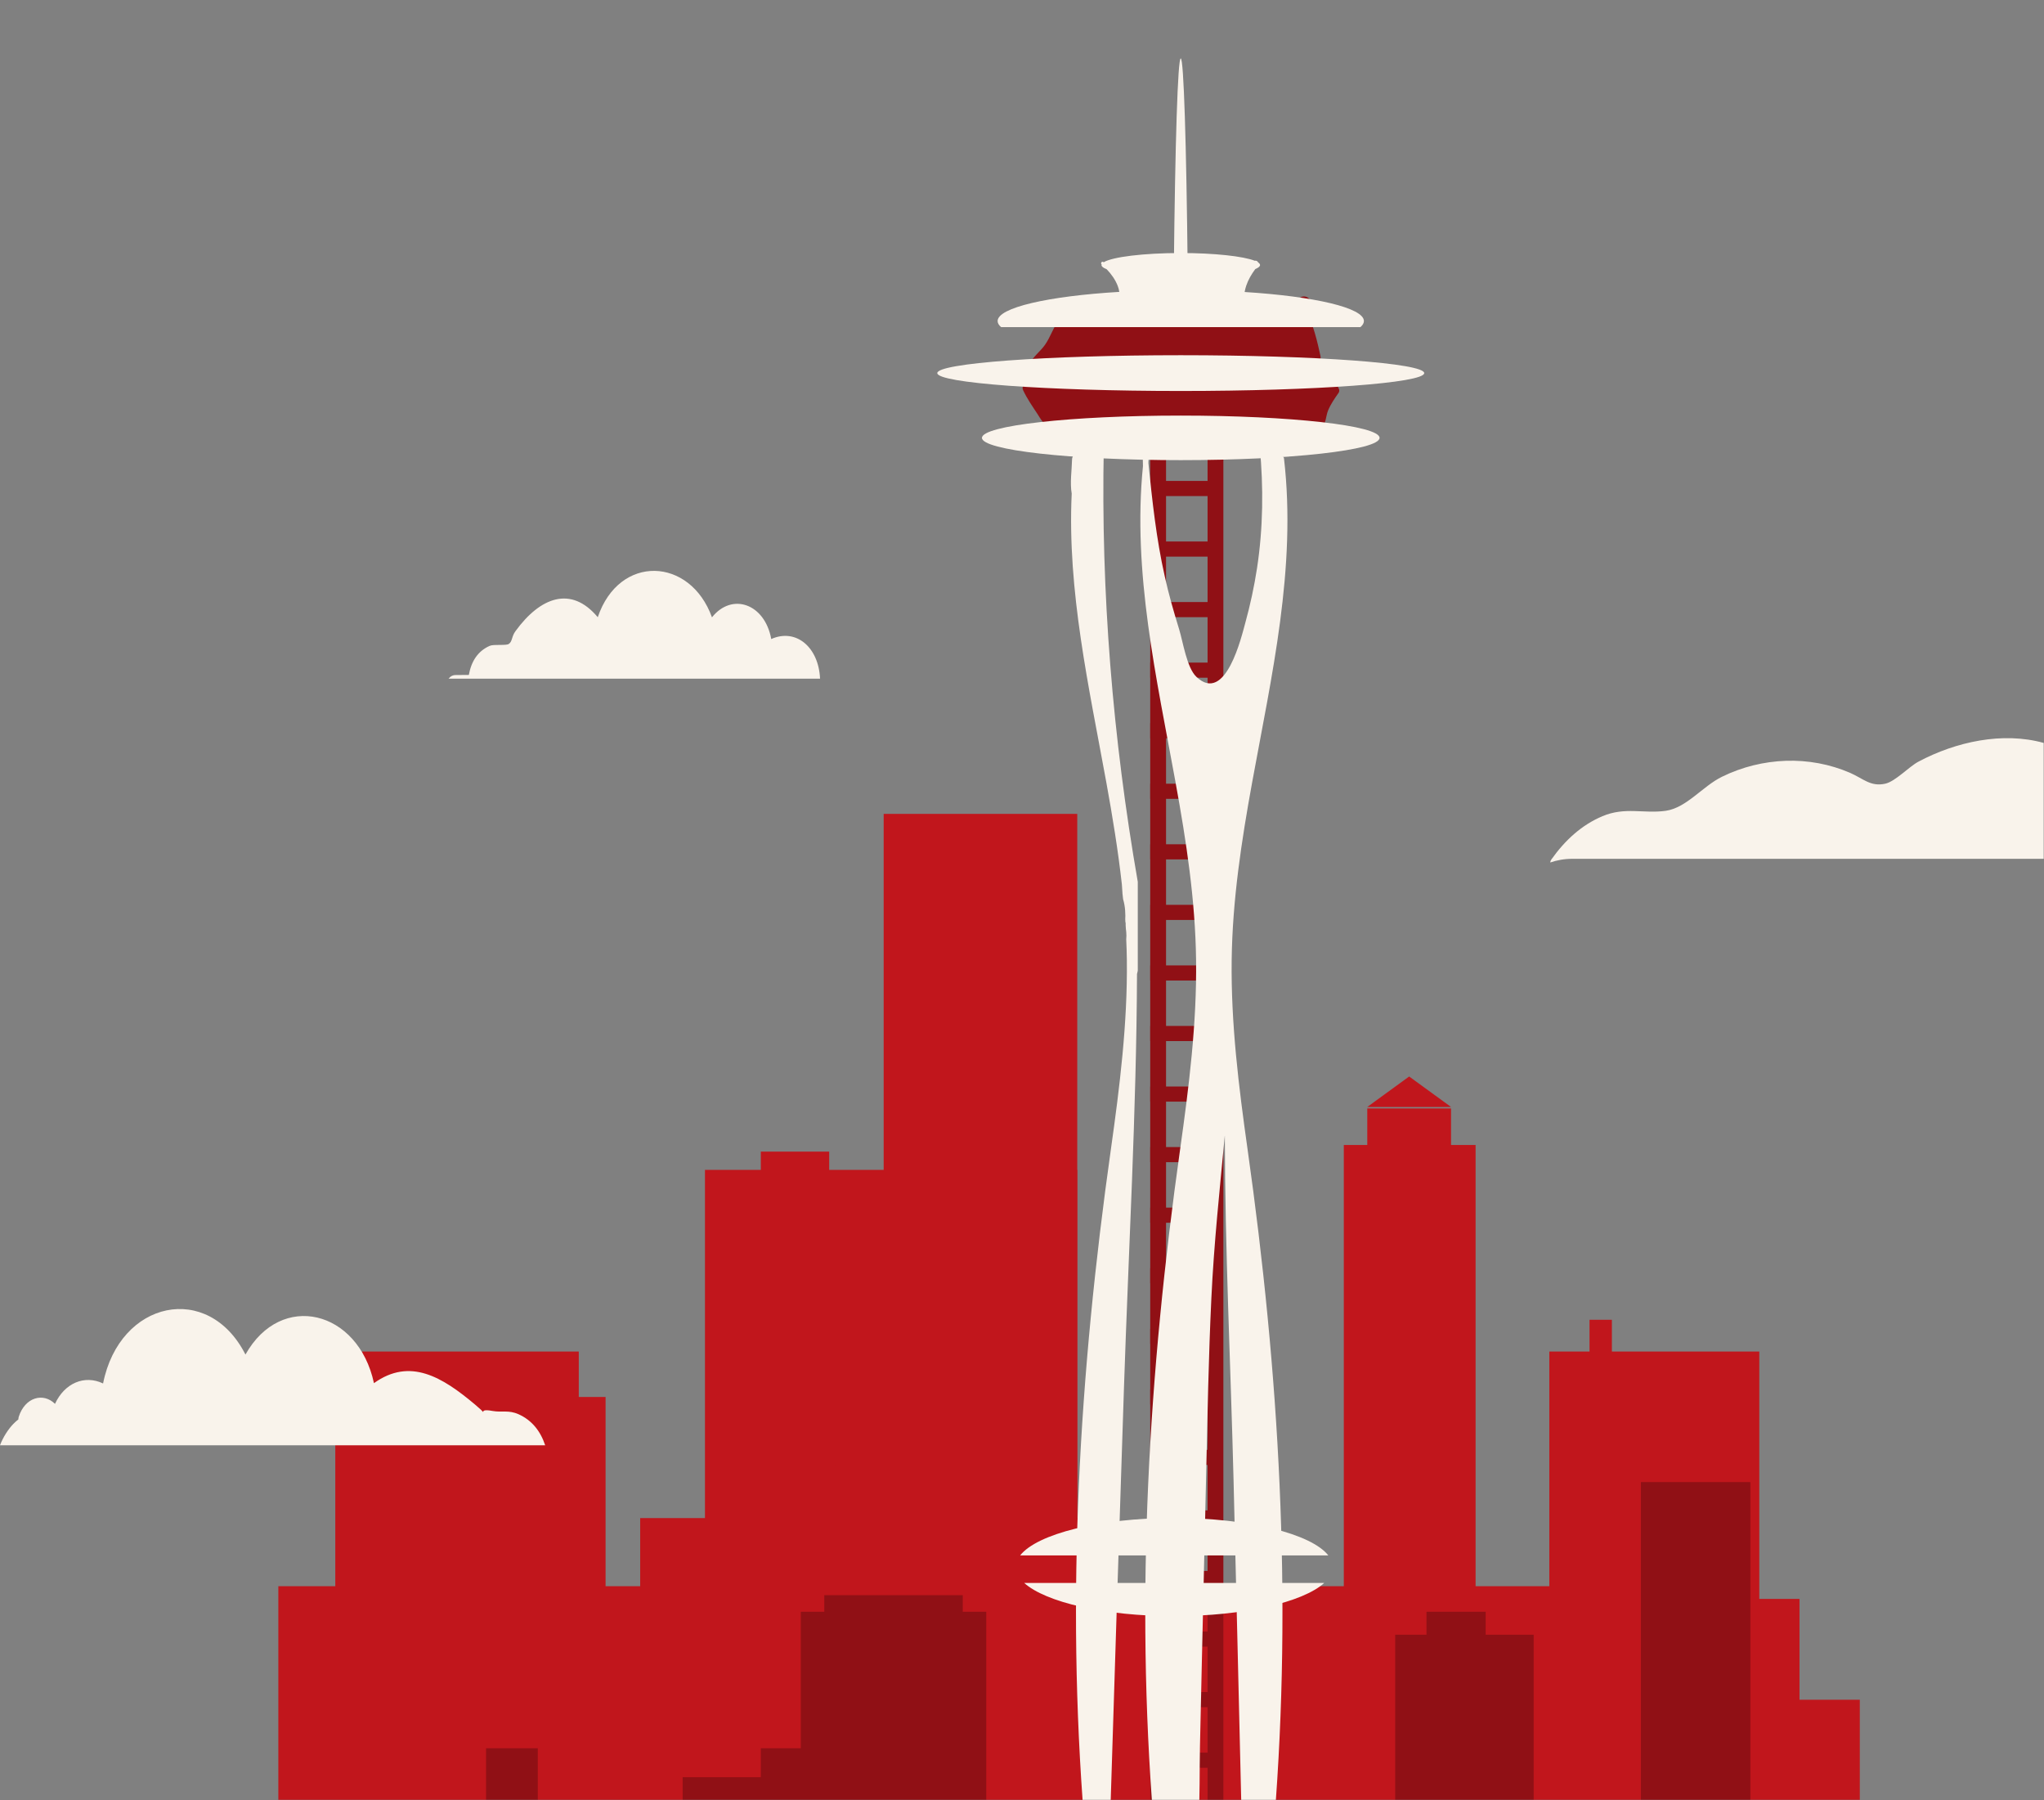 <svg width="770" height="678" viewBox="0 0 770 678" fill="none" xmlns="http://www.w3.org/2000/svg">
<rect x="0" y="0" width="770" height="678" fill="#808080" stroke="none"/>
<mask id="mask0_4095_258" style="mask-type:alpha" maskUnits="userSpaceOnUse" x="31" y="0" width="739" height="678">
<rect x="31" width="739" height="678" fill="#00A79C"/>
</mask>
<g mask="url(#mask0_4095_258)">
<path d="M228.129 526.119H126.312V746.267H228.129V526.119Z" fill="#C1161C"/>
<path d="M218.033 509.01H136.412V571.731H218.033V509.01Z" fill="#C1161C"/>
<path d="M158.707 597.391H104.852V741.22H158.707V597.391Z" fill="#C1161C"/>
<path d="M269.779 597.391H205.826V723.536H269.779V597.391Z" fill="#C1161C"/>
<path d="M417.873 571.73H241.166V731.951H417.873V571.73Z" fill="#C1161C"/>
<path d="M405.814 440.594H265.572V695.722H405.814V440.594Z" fill="#C1161C"/>
<path d="M405.813 306.521H332.891V611.555H405.813V306.521Z" fill="#C1161C"/>
<path d="M312.364 433.713H286.609V459.483H312.364V433.713Z" fill="#C1161C"/>
<path d="M662.749 509.01H583.65V741.214H662.749V509.01Z" fill="#C1161C"/>
<path d="M607.213 497.045H598.797V531.82H607.213V497.045Z" fill="#C1161C"/>
<path d="M700.613 640.152H583.65V715.96H700.613V640.152Z" fill="#C1161C"/>
<path d="M619.83 597.391H399.365V731.958H619.83V597.391Z" fill="#C1161C"/>
<path d="M439.262 165.541H433.309V685.984H439.262V165.541Z" fill="#901015"/>
<path d="M460.858 165.541H454.904V685.984H460.858V165.541Z" fill="#901015"/>
<path d="M457.879 181.127H433.309V186.827H457.879V181.127Z" fill="#901015"/>
<path d="M457.879 203.934H433.309V209.634H457.879V203.934Z" fill="#901015"/>
<path d="M457.879 226.738H433.309V232.438H457.879V226.738Z" fill="#901015"/>
<path d="M457.879 249.543H433.309V255.243H457.879V249.543Z" fill="#901015"/>
<path d="M457.879 272.355H433.309V278.055H457.879V272.355Z" fill="#901015"/>
<path d="M457.879 295.158H433.309V300.858H457.879V295.158Z" fill="#901015"/>
<path d="M457.879 317.965H433.309V323.665H457.879V317.965Z" fill="#901015"/>
<path d="M457.879 340.771H433.309V346.471H457.879V340.771Z" fill="#901015"/>
<path d="M457.879 363.58H433.309V369.28H457.879V363.58Z" fill="#901015"/>
<path d="M457.879 386.385H433.309V392.085H457.879V386.385Z" fill="#901015"/>
<path d="M457.879 409.193H433.309V414.893H457.879V409.193Z" fill="#901015"/>
<path d="M457.879 431.996H433.309V437.696H457.879V431.996Z" fill="#901015"/>
<path d="M457.879 454.805H433.309V460.505H457.879V454.805Z" fill="#901015"/>
<path d="M457.879 477.611H433.309V483.311H457.879V477.611Z" fill="#901015"/>
<path d="M457.879 500.418H433.309V506.118H457.879V500.418Z" fill="#901015"/>
<path d="M457.879 523.227H433.309V528.926H457.879V523.227Z" fill="#901015"/>
<path d="M457.879 546.029H433.309V551.729H457.879V546.029Z" fill="#901015"/>
<path d="M457.879 568.84H433.309V574.54H457.879V568.84Z" fill="#901015"/>
<path d="M457.879 591.643H433.309V597.343H457.879V591.643Z" fill="#901015"/>
<path d="M457.879 614.451H433.309V620.151H457.879V614.451Z" fill="#901015"/>
<path d="M457.879 637.254H433.309V642.954H457.879V637.254Z" fill="#901015"/>
<path d="M457.879 660.064H433.309V665.764H457.879V660.064Z" fill="#901015"/>
<path d="M504.272 147.942C502.758 150.088 501.243 152.26 500.257 154.711C499.45 156.733 499.523 159.737 497.807 161.154C497.074 161.759 496.242 161.81 495.586 161.381C486.951 171.382 470.041 171.51 457.898 171.888C436.871 172.519 416.195 169.158 396.304 162.415C395.168 162.038 394.61 161.128 394.511 160.192C392.92 159.613 391.659 157.188 390.951 156.102C388.982 153.097 386.91 150.166 385.396 146.908C384.843 145.693 385.701 144.38 386.786 144.204C386.005 143.371 385.473 142.358 385.246 141.247C384.993 139.933 384.894 138.113 386.181 137.281C386.687 136.954 387.266 136.851 387.871 136.903C389.261 134.276 391.938 132.306 393.654 129.881C395.7 126.975 396.733 123.391 398.878 120.636C399.157 120.258 399.586 120.129 399.963 120.207C400.242 119.55 400.796 119.018 401.679 118.769C411.978 115.889 422.531 114.043 433.186 113.313C433.186 112.253 433.263 111.167 433.413 110.03C432.581 109.953 432.075 109.927 432.023 110.03C430.282 113.313 425.486 112.228 424.474 109.043C423.719 106.695 423.59 105.734 423.389 103.283C423.11 99.621 428.107 98.888 429.849 101.54C429.926 101.643 429.952 101.716 430.024 101.793C431.843 101.39 433.885 101.489 435.905 101.819C445.145 103.283 453.754 103.712 462.968 101.54C465.52 100.935 468.75 103.36 467.639 106.214C467.614 106.266 467.588 106.339 467.562 106.39C467.914 107.729 467.639 109.167 466.352 110.356C465.975 111.189 465.593 112 465.216 112.833C464.89 113.743 464.358 114.451 463.702 114.927C473.091 115.962 482.507 116.241 489.803 112.047C493.012 110.18 495.937 115.206 492.707 117.048C492.531 117.151 492.381 117.224 492.227 117.301C494.753 122.378 496.289 128.692 497.451 134.147C497.829 135.993 496.315 137.105 494.903 136.924C495.508 138.414 496.418 139.804 497.58 140.865C499.347 142.483 502.174 142.912 503.663 144.706C503.967 145.084 504.092 145.513 504.117 145.968C504.546 146.522 504.696 147.281 504.268 147.938L504.272 147.942Z" fill="#901015"/>
<path d="M353.089 572.266H272.309V740.268H353.089V572.266Z" fill="#C1161C"/>
<path d="M336.253 557.555H289.133V572.26H336.253V557.555Z" fill="#C1161C"/>
<path d="M336.253 557.555H289.133L312.695 551.404L336.253 557.555Z" fill="#C1161C"/>
<path d="M332.891 630.781H249.584V747.004H332.891V630.781Z" fill="#C1161C"/>
<path d="M272.306 656.432H153.658V735.209H272.306V656.432Z" fill="#C1161C"/>
<path d="M632.45 650.174H521.377V695.825H632.45V650.174Z" fill="#C1161C"/>
<path d="M555.877 431.219H506.23V709.954H555.877V431.219Z" fill="#C1161C"/>
<path d="M677.896 602.18H632.457V747.001H677.896V602.18Z" fill="#C1161C"/>
<path d="M546.622 417.451H515.068V473.983H546.622V417.451Z" fill="#C1161C"/>
<path d="M530.845 405.424L515.068 416.901H546.622L530.845 405.424Z" fill="#C1161C"/>
<path d="M577.753 615.662H525.584V730.79H577.753V615.662Z" fill="#901015"/>
<path d="M659.379 558.182H618.148V700.474H659.379V558.182Z" fill="#901015"/>
<path d="M559.668 607.016H537.371V629.326H559.668V607.016Z" fill="#901015"/>
<path d="M371.531 607.016H301.668V750.154H371.531V607.016Z" fill="#901015"/>
<path d="M362.683 600.768H310.514V635.615H362.683V600.768Z" fill="#901015"/>
<path d="M318.586 669.326H257.16V740.052H318.586V669.326Z" fill="#901015"/>
<path d="M318.583 658.422H286.609V684.346H318.583V658.422Z" fill="#901015"/>
<path d="M202.597 658.422H183.109V710.515H202.597V658.422Z" fill="#901015"/>
<path d="M444.805 147.25C495.459 147.25 536.523 144.235 536.523 140.516C536.523 136.796 495.459 133.781 444.805 133.781C394.15 133.781 353.086 136.796 353.086 140.516C353.086 144.235 394.15 147.25 444.805 147.25Z" fill="#F9F3EB"/>
<path d="M513.8 120.915C513.8 121.696 513.345 122.456 512.487 123.19H377.127C376.269 122.456 375.814 121.7 375.814 120.915C375.814 115.837 394.924 111.519 421.657 109.927C421.532 109.167 421.356 108.412 421.052 107.652C420.142 105.304 418.654 103.231 416.912 101.411C415.651 100.905 414.943 100.377 414.943 99.819C414.943 99.742 414.995 99.669 415.021 99.591C414.995 99.566 414.969 99.566 414.969 99.54C414.54 99.188 414.995 98.402 415.501 98.604C415.604 98.656 415.703 98.707 415.806 98.754C418.963 96.784 430.725 95.295 444.811 95.295C457.534 95.295 468.365 96.505 472.68 98.201C473.212 98.05 473.74 98.351 473.967 98.832C474.422 99.162 474.675 99.463 474.675 99.819C474.675 100.351 474.019 100.853 472.882 101.334C471.471 103.253 470.257 105.274 469.476 107.575C469.197 108.356 469.022 109.167 468.871 109.974C495.102 111.618 513.804 115.91 513.804 120.91L513.8 120.915Z" fill="#F9F3EB"/>
<path d="M447.413 101.413C446.92 54.217 445.937 22 444.805 22C443.672 22 442.694 54.011 442.201 100.958C443.951 100.932 445.701 101.087 447.417 101.409L447.413 101.413Z" fill="#F9F3EB"/>
<path d="M444.805 173.296C486.166 173.296 519.696 169.539 519.696 164.905C519.696 160.27 486.166 156.514 444.805 156.514C403.444 156.514 369.914 160.27 369.914 164.905C369.914 169.539 403.444 173.296 444.805 173.296Z" fill="#F9F3EB"/>
<path d="M442.853 294.727C446.893 316.806 450.299 339.056 450.578 361.564C450.883 385.433 447.901 409.228 444.568 432.822C432.656 517.167 427.702 601.057 434.54 685.99H451.509C452.045 676.573 451.848 667.031 452.041 657.653C452.268 646.742 452.521 635.802 452.774 624.891C453.306 601.804 453.834 578.69 454.366 555.603C454.872 533.374 455.275 511.171 456.335 488.968C457.295 468.357 459.492 447.995 461.409 427.513C461.461 470.73 463.605 514.077 464.691 557.247C465.78 600.16 466.715 643.072 467.771 685.99H480.026C486.85 601.061 481.892 517.154 469.971 432.822C466.638 409.228 463.683 385.437 463.987 361.564C464.266 339.056 467.672 316.806 471.687 294.727C479.035 254.437 488.472 213.872 483.702 172.698C483.676 172.268 483.397 172.015 483.071 171.891C482.895 168.886 482.668 165.877 482.239 162.899C482.012 161.233 479.537 161.761 479.464 163.276V163.53C478.177 162.671 476.079 163.152 476.182 165.148C476.182 165.603 476.208 166.032 476.234 166.487C475.299 166.538 474.466 167.144 474.565 168.333C476.002 183.591 475.852 198.845 473.531 214.027C472.472 220.898 471.009 227.718 469.165 234.41C467.702 239.715 461.744 265.279 450.737 254.948C447.052 251.488 445.662 241.737 444.2 237.015C442.153 230.371 440.236 223.727 438.748 216.932C435.59 202.863 434.076 188.669 432.614 174.372C432.639 173.818 432.665 173.26 432.691 172.706C432.717 172.354 432.588 172.101 432.36 171.972C432.258 171.062 432.185 170.127 432.082 169.221C431.979 168.238 430.516 168.187 430.516 169.221C430.464 171.341 430.516 173.466 430.567 175.56C426.552 215.773 435.719 255.407 442.861 294.736L442.853 294.727Z" fill="#F9F3EB"/>
<path d="M416.777 294.727C419.089 307.453 421.187 320.243 422.624 333.102C422.684 334.18 422.8 335.253 422.838 336.27C422.838 336.313 422.838 336.364 422.838 336.407C422.924 337.146 423.01 337.884 423.083 338.622C423.898 341.386 424.048 344.146 423.868 347.052C423.876 347.185 423.885 347.314 423.893 347.447C423.898 347.524 423.906 347.606 423.915 347.683L424.129 346.082C423.958 347.743 424.048 349.352 424.267 351.009C424.374 351.923 424.344 352.838 424.262 353.756C424.378 356.353 424.468 358.954 424.498 361.559C424.777 385.428 421.822 409.223 418.489 432.817C406.555 517.153 401.605 601.065 408.438 685.984H418.167C419.848 631.517 421.616 577.054 423.413 522.587C425.133 470.755 428.114 418.709 428.325 366.796C428.458 366.388 428.526 365.959 428.616 365.534V332.107C419.192 278.077 414.688 223.151 415.812 168.327C415.864 164.615 410.107 164.615 410.056 168.327V169.036C409.249 168.302 407.735 168.353 407.254 169.77C407.151 170.023 407.079 170.302 407.001 170.551C406.195 170.401 405.286 170.675 404.681 171.285C404.175 171.688 403.849 172.293 403.849 173.13C403.771 177.019 403.016 181.843 403.724 185.887C402.008 222.563 410.236 258.758 416.777 294.731V294.727Z" fill="#F9F3EB"/>
<path d="M500.388 585.789C494.031 577.695 470.464 571.686 442.346 571.686C414.228 571.686 390.662 577.699 384.305 585.789H500.388Z" fill="#F9F3EB"/>
<path d="M385.826 596.158C393.869 603.429 416.127 608.657 442.345 608.657C468.563 608.657 490.825 603.429 498.868 596.158H385.826Z" fill="#F9F3EB"/>
</g>
<path d="M308.921 255.592C308.409 243.779 299.904 236.5 290.538 240.668C288.115 227.33 275.738 223.037 268.207 232.495C260.017 209.742 233.248 208.614 225.184 232.457C215.138 220.405 203.485 224.922 194.195 237.693C192.681 239.726 193.09 241.534 191.674 242.515C190.634 243.229 186.065 242.553 184.492 243.229C179.956 245.223 177.533 249.108 176.618 254.191C174.979 254.23 173.373 254.191 171.739 254.23C170.525 254.213 169.615 254.764 169 255.592H308.921Z" fill="#F9F3EB"/>
<path d="M769.89 279.801C754.458 275.486 736.793 279.355 722.745 286.83C719.091 288.753 714.054 294.289 710.177 295.155C704.694 296.36 701.955 293.27 697.076 291.123C689.295 287.734 681.012 286.263 672.763 286.525C664.513 286.825 656.324 288.786 648.668 292.551C641.36 296.131 635.376 304.227 627.502 305.361C619.187 306.527 612.255 303.78 603.657 307.393C595.909 310.673 589.674 316.285 584.381 323.744C584.142 324.087 584.027 324.458 584 324.823C586.543 323.951 589.315 323.439 592.369 323.439H769.884V279.801H769.89Z" fill="#F9F3EB"/>
<path d="M205.378 544.308C203.554 538.876 200.32 534.86 195.359 532.632C191.547 530.937 189.157 532.027 185.536 531.389C182.165 530.746 181.915 531.427 182.073 531.842C181.724 531.427 180.875 530.599 178.827 528.867C166.641 518.656 154.481 511.159 140.874 520.917C134.982 493.38 105.883 486.183 92.466 510.145C78.482 482.608 45.065 489.692 38.83 521.032C31.806 517.681 24.313 520.917 20.719 528.714C16.308 524.344 9.409 526.191 7.052 533.612C6.959 533.95 6.926 534.255 6.926 534.555C6.235 535.122 5.543 535.721 5.004 536.288C3.104 538.276 1.209 541.153 0 544.308H205.384H205.378Z" fill="#F9F3EB"/>
</svg>
